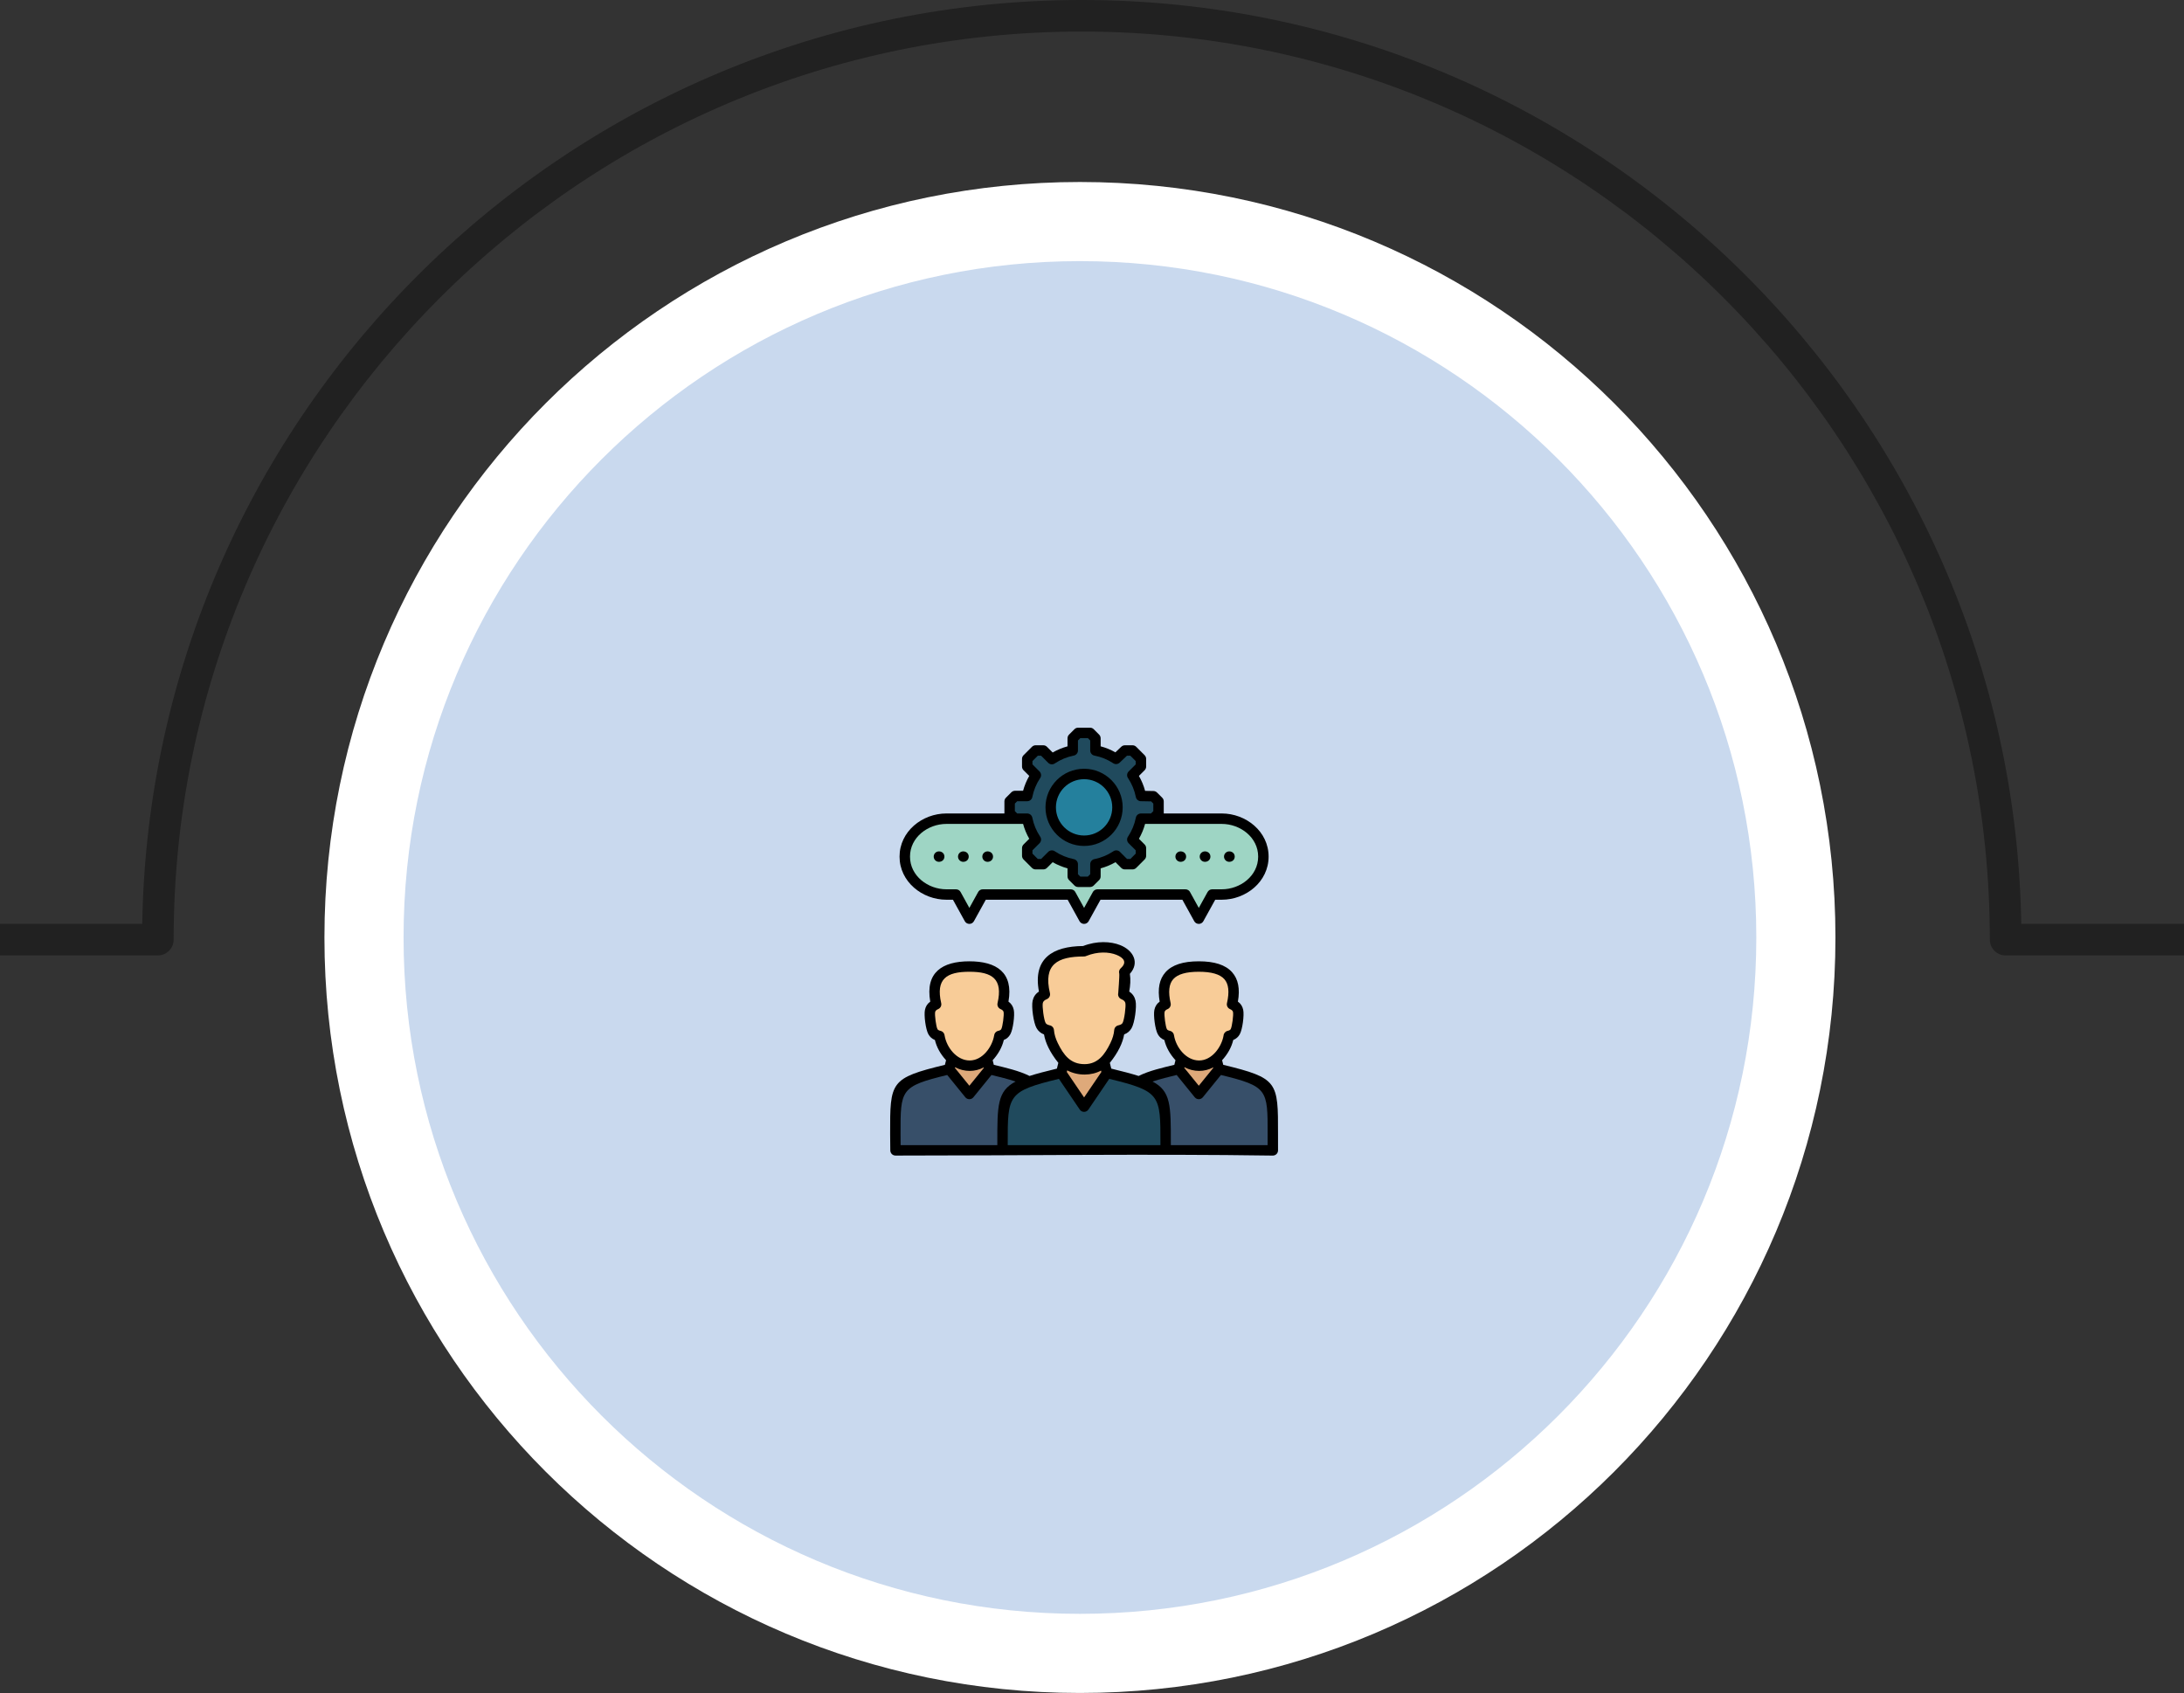 <svg xmlns="http://www.w3.org/2000/svg" width="276" height="214" viewBox="0 0 276 214" fill="none"><rect x="0" y="0" width="276" height="214" fill="#333333" stroke="none"/><path d="M136.475 28C186.443 28 226.951 68.507 226.951 118.475C226.951 168.443 186.443 208.951 136.475 208.951C86.507 208.951 46 168.443 46 118.475C46 68.507 86.507 28 136.475 28Z" fill="#C9D9EE" stroke="white" stroke-width="10"></path><path d="M136.706 0C201.515 0 254.366 52.194 255.435 116.753H276V120.741H253.456C252.356 120.741 251.462 119.848 251.462 118.747C251.462 55.469 199.981 3.988 136.703 3.988C73.425 3.988 21.944 55.469 21.944 118.747C21.944 119.848 21.051 120.741 19.95 120.741H0V116.753H17.976C19.044 52.194 71.894 5.56524e-05 136.706 0Z" fill="#212121"></path><path fill-rule="evenodd" clip-rule="evenodd" d="M153.572 113.704L152.073 116.417C151.82 116.879 151.16 116.866 150.917 116.413L149.421 113.704H139.075L137.576 116.417C137.323 116.879 136.663 116.866 136.42 116.413L134.924 113.704H124.578L123.079 116.417C122.826 116.879 122.166 116.866 121.923 116.413L120.427 113.704H119.599C116.547 113.704 113.68 111.434 113.68 108.254C113.68 105.073 116.547 102.803 119.599 102.803H126.932C126.932 102.795 126.932 102.788 126.932 102.78V101.277C126.931 101.092 127.008 100.925 127.13 100.805L127.807 100.129C127.936 100 128.105 99.935 128.274 99.935H129.291C129.469 99.279 129.73 98.649 130.07 98.059L129.349 97.339C129.22 97.21 129.156 97.041 129.156 96.872V95.907C129.156 95.722 129.232 95.555 129.355 95.435L130.412 94.378C130.54 94.25 130.709 94.185 130.878 94.185H131.843C132.028 94.185 132.195 94.261 132.315 94.384L133.03 95.099C133.619 94.76 134.25 94.498 134.906 94.32V93.303C134.906 93.118 134.982 92.951 135.105 92.831L135.782 92.154C135.911 92.025 136.079 91.961 136.248 91.961H137.751C137.936 91.961 138.103 92.037 138.223 92.16L138.899 92.837C139.028 92.966 139.093 93.134 139.093 93.303V94.318C139.745 94.492 140.367 94.743 140.953 95.079L141.702 94.368C141.829 94.247 141.993 94.187 142.156 94.187L143.121 94.185C143.306 94.185 143.473 94.262 143.593 94.384L144.65 95.441C144.778 95.57 144.843 95.739 144.843 95.907V96.873C144.843 97.058 144.767 97.225 144.644 97.345L143.929 98.059C144.271 98.652 144.533 99.287 144.711 99.947L145.764 99.967C145.942 99.969 146.102 100.043 146.218 100.159L146.874 100.811C147.003 100.94 147.067 101.109 147.067 101.277V102.78C147.067 102.788 147.067 102.795 147.067 102.803H154.4C157.452 102.803 160.318 105.073 160.318 108.254C160.318 111.435 157.452 113.704 154.4 113.704H153.572L153.572 113.704ZM148.551 133.988C147.83 133.195 147.361 132.342 147.142 131.431C146.762 131.274 146.507 131.042 146.317 130.703C145.977 130.098 145.74 128.3 145.883 127.625C145.975 127.195 146.175 126.852 146.554 126.581C146.269 124.959 146.514 123.731 147.291 122.863C148.125 121.93 149.526 121.487 151.496 121.487C153.466 121.487 154.867 121.93 155.702 122.863C156.479 123.731 156.724 124.959 156.438 126.581C156.817 126.852 157.018 127.195 157.109 127.625C157.252 128.3 157.015 130.098 156.675 130.703C156.485 131.042 156.23 131.274 155.85 131.431C155.632 132.342 155.162 133.195 154.442 133.988L154.587 134.568C161.519 136.255 161.519 136.697 161.508 143.317C161.507 143.838 161.51 144.787 161.51 145.379C161.51 145.743 161.215 146.038 160.85 146.038C145.026 145.808 129.013 146.039 113.167 146.036C112.808 146.036 112.515 145.746 112.51 145.386C112.502 144.845 112.491 143.838 112.49 143.318C112.479 136.697 112.479 136.255 119.411 134.568L119.557 133.988C118.836 133.195 118.366 132.342 118.148 131.431C117.768 131.274 117.513 131.042 117.323 130.703C116.983 130.098 116.746 128.3 116.889 127.625C116.98 127.195 117.181 126.852 117.56 126.581C116.912 122.9 119.067 121.487 122.502 121.487C125.937 121.487 128.092 122.9 127.444 126.581C127.823 126.852 128.024 127.195 128.115 127.625C128.258 128.3 128.021 130.098 127.681 130.703C127.491 131.042 127.236 131.274 126.856 131.431C126.638 132.342 126.168 133.195 125.447 133.988L125.593 134.568C127.023 134.917 128.793 135.313 130.105 135.977C131.031 135.68 132.167 135.388 133.562 135.048L133.745 134.32C133.218 133.663 132.802 133.024 132.498 132.403C132.217 131.829 132.029 131.271 131.935 130.728C131.501 130.558 131.213 130.307 130.998 129.938C130.608 129.267 130.329 127.234 130.494 126.481C130.601 125.996 130.839 125.612 131.295 125.311C130.51 121.126 133.017 119.586 136.876 119.555C138.609 118.877 140.368 118.959 141.585 119.449C143.206 120.102 144.06 121.644 142.786 123.069C142.9 123.807 142.839 124.58 142.703 125.311C143.159 125.612 143.397 125.996 143.504 126.481C143.669 127.234 143.39 129.267 143 129.938C142.785 130.307 142.497 130.558 142.064 130.728C141.969 131.271 141.781 131.829 141.5 132.403C141.196 133.024 140.78 133.663 140.253 134.32L140.436 135.048C141.831 135.387 142.967 135.68 143.893 135.977C145.205 135.313 146.975 134.917 148.405 134.568L148.551 133.988Z" fill="black"></path><path fill-rule="evenodd" clip-rule="evenodd" d="M131.423 98.369C130.959 99.075 130.632 99.867 130.465 100.695C130.417 101.012 130.143 101.256 129.812 101.256H128.547L128.251 101.552V102.508L128.547 102.804H129.812C130.143 102.804 130.417 103.048 130.465 103.365C130.632 104.193 130.959 104.985 131.423 105.691C131.626 105.95 131.609 106.326 131.37 106.564L130.475 107.459V107.879L131.151 108.555H131.57L132.466 107.659C132.704 107.421 133.08 107.403 133.339 107.607C134.044 108.071 134.837 108.397 135.664 108.565C135.982 108.613 136.225 108.887 136.225 109.217V110.483L136.521 110.779H137.478L137.774 110.483V109.217C137.774 108.887 138.018 108.613 138.335 108.565C139.163 108.397 139.955 108.071 140.661 107.607C140.919 107.403 141.295 107.421 141.534 107.659L142.429 108.555H142.848L143.524 107.879V107.459L142.629 106.564C142.39 106.326 142.373 105.95 142.576 105.691C143.041 104.985 143.367 104.193 143.535 103.365C143.582 103.048 143.856 102.804 144.187 102.804H145.452L145.748 102.508V101.552L145.473 101.277L144.224 101.254C143.9 101.273 143.604 101.05 143.54 100.722C143.374 99.885 143.046 99.083 142.576 98.369C142.373 98.11 142.39 97.734 142.629 97.496L143.524 96.601V96.181L142.848 95.506H142.417L141.492 96.382C141.259 96.605 140.905 96.621 140.653 96.438C139.947 95.97 139.164 95.663 138.335 95.495C138.018 95.448 137.774 95.174 137.774 94.843V93.577L137.478 93.281H136.521L136.225 93.577V94.843C136.225 95.174 135.982 95.448 135.664 95.495C134.837 95.663 134.044 95.989 133.339 96.454C133.08 96.657 132.704 96.639 132.466 96.401L131.57 95.506H131.151L130.475 96.182V96.601L131.37 97.496C131.609 97.734 131.627 98.11 131.423 98.369ZM137 106.908C134.306 106.908 132.122 104.724 132.122 102.03C132.122 99.337 134.306 97.153 137 97.153C139.693 97.153 141.877 99.337 141.877 102.03C141.877 104.724 139.693 106.908 137 106.908Z" fill="#204A5D"></path><path fill-rule="evenodd" clip-rule="evenodd" d="M150.405 112.764L151.497 114.74L152.588 112.764C152.694 112.541 152.921 112.387 153.184 112.387H154.4C156.723 112.387 158.999 110.705 158.999 108.255C158.999 105.805 156.723 104.123 154.4 104.123C151.17 104.123 147.939 104.123 144.708 104.123C144.53 104.78 144.269 105.41 143.93 106L144.65 106.72C144.779 106.849 144.843 107.018 144.843 107.186V108.152C144.843 108.337 144.767 108.504 144.644 108.624L143.588 109.68C143.459 109.809 143.29 109.873 143.121 109.873H142.156C141.971 109.873 141.804 109.797 141.684 109.674L140.969 108.96C140.38 109.299 139.75 109.56 139.093 109.739V110.756C139.093 110.941 139.017 111.108 138.894 111.228L138.217 111.905C138.089 112.033 137.92 112.098 137.751 112.098H136.249C136.064 112.098 135.896 112.022 135.777 111.899L135.1 111.222C134.971 111.093 134.907 110.925 134.907 110.756V109.739C134.25 109.561 133.62 109.299 133.03 108.96L132.31 109.68C132.181 109.809 132.012 109.873 131.844 109.873H130.878C130.693 109.873 130.526 109.797 130.406 109.674L129.35 108.618C129.221 108.489 129.157 108.32 129.157 108.152V107.186C129.156 107.001 129.233 106.834 129.355 106.714L130.07 106C129.731 105.41 129.469 104.78 129.291 104.123H119.599C117.276 104.123 115 105.805 115 108.255C115 110.705 117.276 112.387 119.599 112.387H120.815C121.079 112.387 121.306 112.541 121.412 112.764L122.503 114.74L123.594 112.764C123.7 112.541 123.927 112.387 124.191 112.387H135.312C135.576 112.387 135.803 112.541 135.909 112.764L137 114.74L138.091 112.764C138.197 112.541 138.424 112.387 138.688 112.387H149.809C150.073 112.387 150.3 112.541 150.406 112.764L150.405 112.764ZM155.343 108.914C154.979 108.914 154.683 108.619 154.683 108.255C154.683 107.891 154.979 107.595 155.343 107.595C155.726 107.595 156.037 107.861 156.037 108.255C156.037 108.649 155.726 108.914 155.343 108.914ZM152.271 108.914C151.907 108.914 151.612 108.619 151.612 108.255C151.612 107.891 151.907 107.595 152.271 107.595C152.654 107.595 152.965 107.861 152.965 108.255C152.965 108.649 152.654 108.914 152.271 108.914ZM149.2 108.914C148.836 108.914 148.54 108.619 148.54 108.255C148.54 107.891 148.836 107.595 149.2 107.595C149.583 107.595 149.894 107.861 149.894 108.255C149.894 108.649 149.583 108.914 149.2 108.914ZM124.799 108.914C124.435 108.914 124.139 108.619 124.139 108.255C124.139 107.891 124.435 107.595 124.799 107.595C125.182 107.595 125.493 107.861 125.493 108.255C125.493 108.649 125.182 108.914 124.799 108.914ZM121.727 108.914C121.363 108.914 121.068 108.619 121.068 108.255C121.068 107.891 121.363 107.595 121.727 107.595C122.11 107.595 122.421 107.861 122.421 108.255C122.421 108.649 122.11 108.914 121.727 108.914ZM118.656 108.914C118.291 108.914 117.996 108.619 117.996 108.255C117.996 107.891 118.291 107.595 118.656 107.595C119.038 107.595 119.35 107.861 119.35 108.255C119.35 108.649 119.038 108.914 118.656 108.914Z" fill="#9ED5C4"></path><path d="M137 105.588C138.965 105.588 140.559 103.995 140.559 102.029C140.559 100.064 138.965 98.471 137 98.471C135.035 98.471 133.441 100.064 133.441 102.029C133.441 103.995 135.035 105.588 137 105.588Z" fill="#24809D"></path><path fill-rule="evenodd" clip-rule="evenodd" d="M137.075 134.483C138.771 134.474 139.634 133.227 140.321 131.826C140.604 131.249 140.766 130.697 140.808 130.173C140.832 129.867 141.061 129.627 141.349 129.575C141.631 129.507 141.782 129.417 141.862 129.279C142.079 128.906 142.309 127.182 142.216 126.76C142.173 126.56 142.029 126.403 141.706 126.269C141.402 126.144 141.242 125.819 141.316 125.51C141.315 125.509 141.493 123.256 141.444 123.043C141.372 122.806 141.437 122.539 141.634 122.362C142.469 121.611 142.015 121.041 141.097 120.671C140.134 120.283 138.715 120.232 137.298 120.803C137.208 120.849 137.107 120.875 137 120.875C133.614 120.875 131.824 121.882 132.684 125.509C132.758 125.822 132.591 126.147 132.294 126.269C131.97 126.403 131.827 126.56 131.783 126.76C131.69 127.181 131.921 128.905 132.138 129.279C132.217 129.417 132.369 129.507 132.65 129.575C132.939 129.626 133.168 129.867 133.192 130.173C133.233 130.697 133.395 131.248 133.679 131.826C134.41 133.319 135.267 134.492 137.075 134.483L137.075 134.483Z" fill="#F8CC98"></path><path fill-rule="evenodd" clip-rule="evenodd" d="M140.181 136.34L137.551 140.214C137.299 140.604 136.722 140.618 136.456 140.226L133.818 136.34C127.341 137.919 127.34 138.353 127.35 144.527L127.351 144.72H146.648L146.649 144.528C146.659 138.354 146.658 137.919 140.181 136.34Z" fill="#204A5D"></path><path fill-rule="evenodd" clip-rule="evenodd" d="M134.815 135.472L137 138.69L139.185 135.472L139.141 135.297C138.534 135.626 137.81 135.794 137.08 135.797C136.316 135.801 135.534 135.625 134.867 135.268L134.815 135.472Z" fill="#DEA97A"></path><path fill-rule="evenodd" clip-rule="evenodd" d="M113.815 144.721H126.035C126.036 143.852 126.037 144.961 126.037 144.529C126.029 139.683 126.026 137.895 128.347 136.681C127.354 136.35 126.316 136.099 125.3 135.852L123.021 138.66C122.763 138.991 122.26 139 121.992 138.671L119.705 135.852C113.796 137.292 113.795 137.689 113.804 143.319C113.805 143.632 113.805 144.075 113.815 144.721H113.815Z" fill="#374F69"></path><path fill-rule="evenodd" clip-rule="evenodd" d="M124.318 134.895C123.768 135.188 123.161 135.337 122.544 135.337C121.919 135.337 121.286 135.184 120.694 134.873L120.673 134.956L122.503 137.211L124.333 134.956L124.318 134.895Z" fill="#DEA97A"></path><path fill-rule="evenodd" clip-rule="evenodd" d="M122.544 134.019C124.161 134.019 125.387 132.312 125.631 130.872C125.652 130.593 125.85 130.348 126.136 130.28C126.36 130.227 126.477 130.16 126.533 130.06C126.71 129.746 126.902 128.252 126.828 127.899C126.796 127.749 126.689 127.63 126.447 127.526C126.149 127.4 125.993 127.079 126.063 126.774C126.761 123.73 125.417 122.806 122.503 122.806C119.589 122.806 118.245 123.73 118.943 126.774C119.013 127.079 118.857 127.4 118.559 127.526C118.316 127.63 118.21 127.749 118.178 127.899C118.103 128.252 118.296 129.746 118.472 130.06C118.529 130.16 118.645 130.227 118.869 130.28C119.156 130.348 119.354 130.593 119.375 130.872C119.63 132.38 120.901 134.019 122.544 134.019H122.544Z" fill="#F8CC98"></path><path fill-rule="evenodd" clip-rule="evenodd" d="M147.964 144.721H160.191C160.191 144.065 160.194 143.634 160.195 143.319C160.204 137.689 160.203 137.292 154.294 135.852L152.015 138.66C151.757 138.991 151.254 139 150.986 138.671L148.699 135.852C147.683 136.099 146.645 136.35 145.652 136.681C147.972 137.895 147.97 139.683 147.962 144.529C147.962 144.962 147.963 143.852 147.964 144.721H147.964Z" fill="#374F69"></path><path fill-rule="evenodd" clip-rule="evenodd" d="M153.311 134.895C152.761 135.188 152.154 135.337 151.538 135.337C150.912 135.337 150.279 135.184 149.687 134.873L149.666 134.956L151.496 137.211L153.326 134.956L153.311 134.895H153.311Z" fill="#DEA97A"></path><path fill-rule="evenodd" clip-rule="evenodd" d="M151.538 134.019C153.155 134.019 154.381 132.312 154.625 130.872C154.645 130.594 154.844 130.348 155.13 130.28C155.354 130.227 155.471 130.161 155.527 130.06C155.704 129.746 155.896 128.252 155.821 127.899C155.79 127.749 155.683 127.63 155.441 127.527C155.143 127.4 154.987 127.079 155.057 126.774C155.382 125.353 155.271 124.352 154.723 123.74C154.157 123.107 153.081 122.807 151.497 122.807C149.912 122.807 148.836 123.107 148.27 123.74C147.722 124.352 147.611 125.353 147.937 126.774C148.007 127.079 147.851 127.4 147.553 127.527C147.31 127.63 147.204 127.749 147.172 127.899C147.097 128.252 147.29 129.746 147.466 130.06C147.523 130.161 147.639 130.227 147.863 130.28C148.15 130.348 148.348 130.593 148.369 130.872C148.624 132.38 149.895 134.019 151.538 134.019H151.538Z" fill="#F8CC98"></path></svg>